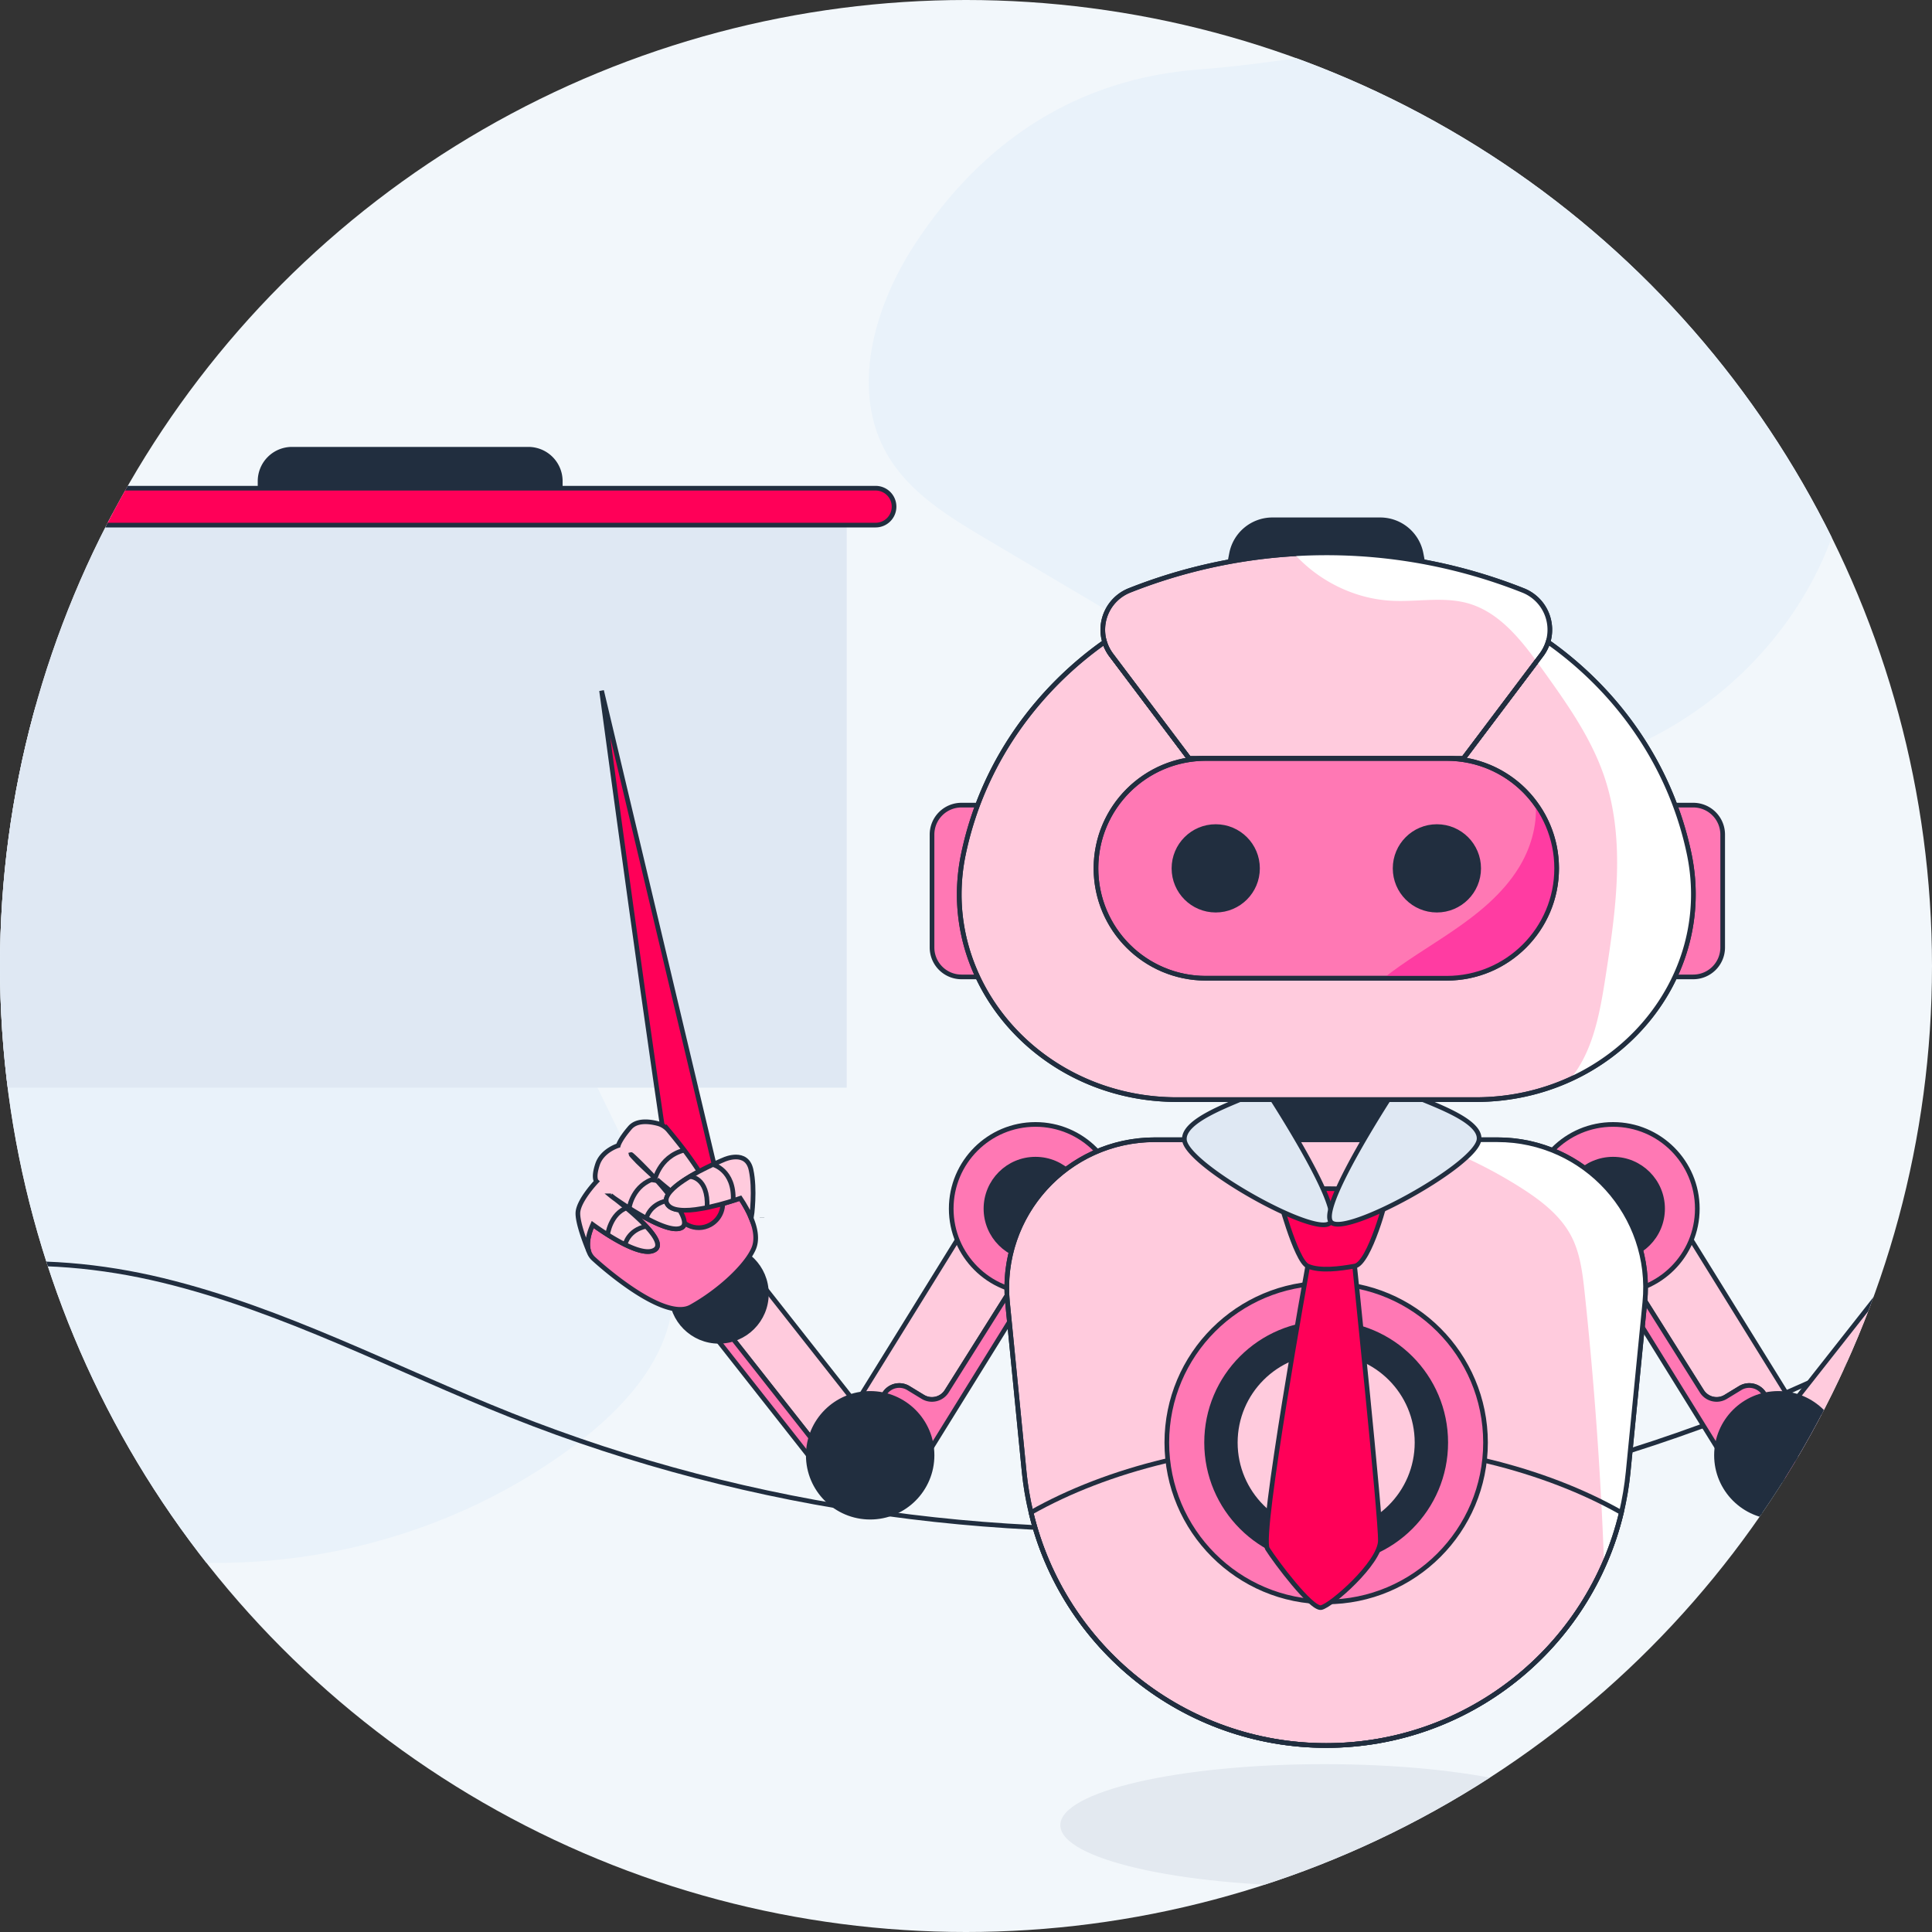 <?xml version="1.0" encoding="utf-8"?>
<svg xmlns="http://www.w3.org/2000/svg" xmlns:xlink="http://www.w3.org/1999/xlink" version="1.1" id="Layer_1" x="0" y="0" viewBox="0 0 232 232" style="enable-background:new 0 0 232 232">
  <rect x="0" y="0" width="232" height="232" fill="#333333" stroke="none"/>
  <style>.st41,.st43,.st44,.st45{fill:none;stroke:#212e3f;stroke-width:.56}.st43,.st44,.st45{fill:#ff78b4}.st44,.st45{fill:#ffcbdd}.st45{fill:#212e3f}.st52{fill:#fff}.st85,.st87{fill:#ff0058;stroke:#212e3f;stroke-width:.56}.st87{fill:#dfe8f3}</style>
  <switch>
    <g>
      <defs>
        <circle id="a_00000165938724445232335640000006429830666543610275_" cx="116" cy="116" r="116"/>
      </defs>
      <clipPath id="a_00000047751003751198314510000000373389300590973622_">
        <use xlink:href="#a_00000165938724445232335640000006429830666543610275_" style="overflow:visible"/>
      </clipPath>
      <circle id="a_00000028306489265072216800000013031189321437476279_" style="clip-path:url(#a_00000047751003751198314510000000373389300590973622_);fill-rule:evenodd;clip-rule:evenodd;fill:#f2f7fb" cx="116" cy="116" r="116"/>
      <path style="clip-path:url(#a_00000047751003751198314510000000373389300590973622_);fill-rule:evenodd;clip-rule:evenodd;fill:#e9f2fa" d="M109.775 29.455c-4.863 7.492-7.707 17.524-3.181 25.224 2.668 4.538 7.388 7.406 11.919 10.087l24.611 14.566c10.515 6.223 21.493 12.6 33.666 13.655 20.378 1.767 40.585-13.847 44.713-33.881s-7.748-41.98-26.497-50.157c-17.3-7.545-33.335-1.94-50.998-.61-14.657 1.104-26.089 8.57-34.233 21.116zM-18.912 106.73c6.296-11.947 17.564-21.382 30.687-24.572 13.123-3.19 27.883.25 37.637 9.591 6.419 6.146 10.43 14.323 14.31 22.318 4.15 8.553 8.302 17.105 12.453 25.658 2.579 5.313 5.225 10.987 4.587 16.858-.76 6.989-6.021 12.639-11.632 16.874-16.74 12.638-39.27 17.255-59.631 12.22s-38.144-19.62-47.066-38.601c-4.224-8.988-6.386-19.996-1.42-28.596"/>
      <path style="clip-path:url(#a_00000047751003751198314510000000373389300590973622_);fill:none;stroke:#212e3f;stroke-width:.56" d="M-23.61 159.745c12.044-8.93 28.555-9.527 43.128-5.998s27.966 10.676 41.9 16.217c57.886 23.021 126.605 16.692 179.313-16.514"/>
      <g style="clip-path:url(#a_00000047751003751198314510000000373389300590973622_)">
        <path style="fill:#dfe8f3" d="M-3.167 61.693h104.844v68.912H-3.167z"/>
        <path class="st45" d="M67.28 60.59H31.23v-2.81a3.834 3.834 0 0 1 3.833-3.834h28.384a3.834 3.834 0 0 1 3.833 3.834v2.81z"/>
        <path class="st85" d="M105.098 63.056H-6.588a2.216 2.216 0 1 1 0-4.431h111.686a2.216 2.216 0 1 1 0 4.431z"/>
      </g>
      <g style="clip-path:url(#a_00000047751003751198314510000000373389300590973622_)">
        <path class="st44" d="m99.475 175.323-15.148-19.24a1.663 1.663 0 0 1 .278-2.335l1.268-.998a1.663 1.663 0 0 0 .278-2.335l-2.546-3.234 1.25-1.411 23.706 30.11-2.932-1.23a1.663 1.663 0 0 0-2.304-.242l-1.516 1.193a1.662 1.662 0 0 1-2.334-.278z"/>
        <path class="st43" d="M102.013 181.036 79.02 151.833l4.584-4.652 2.546 3.234a1.663 1.663 0 0 1-.278 2.335l-1.268.998a1.663 1.663 0 0 0-.278 2.335l15.148 19.24a1.662 1.662 0 0 0 2.335.278l1.515-1.193a1.663 1.663 0 0 1 2.184.112l.111.137-3.608 6.379z"/>
        <circle class="st45" cx="86.324" cy="155.36" r="5.707"/>
        <path transform="rotate(-180 159.25 135.217)" class="st45" d="M149.932 132.046h18.636v6.341h-18.636z"/>
        <path class="st44" d="m194.364 151.18 9.98 15.86a2.099 2.099 0 0 0 2.882.7l1.74-1.058a2.098 2.098 0 0 1 2.882.7l2.701 4.437 2.22-.855-19.058-30.773.163 4.009a2.099 2.099 0 0 1-.73 2.831l-2.079 1.266a2.097 2.097 0 0 0-.701 2.882z"/>
        <path class="st43" d="m188.729 145.66 18.299 29.527 7.52-3.368-2.7-4.436a2.099 2.099 0 0 0-2.883-.702l-1.74 1.06c-.988.602-2.28.287-2.882-.702l-9.98-15.86a2.097 2.097 0 0 1 .702-2.883l2.079-1.265a2.099 2.099 0 0 0 .83-2.632l-.113-.192-9.132 1.453z"/>
        <path class="st44" d="m218.569 175.323 15.147-19.24a1.663 1.663 0 0 0-.278-2.335l-1.268-.998a1.663 1.663 0 0 1-.278-2.335l2.546-3.234-1.25-1.411-23.705 30.11 2.931-1.23a1.663 1.663 0 0 1 2.304-.242l1.516 1.193a1.662 1.662 0 0 0 2.334-.278z"/>
        <path class="st43" d="m216.03 181.036 22.992-29.203-4.583-4.651-2.547 3.234a1.663 1.663 0 0 0 .278 2.334l1.268.999c.721.567.846 1.613.278 2.334l-15.147 19.24a1.662 1.662 0 0 1-2.335.278l-1.516-1.193a1.663 1.663 0 0 0-2.184.112l-.11.137 3.607 6.379z"/>
        <circle class="st45" cx="213.551" cy="174.755" r="7.431"/>
        <circle class="st45" cx="231.72" cy="155.36" r="5.707"/>
        <circle class="st43" cx="193.701" cy="145.142" r="10.117"/>
        <circle class="st45" cx="193.701" cy="145.142" r="5.946"/>
        <path class="st44" d="m123.68 151.18-9.98 15.86a2.099 2.099 0 0 1-2.883.7l-1.74-1.058a2.098 2.098 0 0 0-2.882.7l-2.7 4.437-2.22-.855 19.057-30.773-.162 4.009a2.099 2.099 0 0 0 .73 2.831l2.078 1.266a2.097 2.097 0 0 1 .701 2.882z"/>
        <path class="st43" d="m129.315 145.66-18.3 29.527-7.52-3.368 2.7-4.436a2.099 2.099 0 0 1 2.883-.702l1.74 1.06c.989.602 2.28.287 2.882-.702l9.98-15.86a2.097 2.097 0 0 0-.702-2.883l-2.079-1.265a2.099 2.099 0 0 1-.83-2.632l.113-.192 9.133 1.453z"/>
        <circle class="st45" cx="104.492" cy="174.755" r="7.431"/>
        <path class="st43" d="M85.594 139.843c-.479.23-1.06.507-1.643.815a42.91 42.91 0 0 0-2.44-3.396c.52-.107.96-.072 1.282.148.69.459 1.717 1.33 2.801 2.433zM78.23 141.053a46.979 46.979 0 0 1-1.241-1.157c.026-.017.05-.044.077-.06.343.347.744.764 1.164 1.217zM80.548 143.027c-.115.121-.207.247-.29.37-.618-.795-1.328-1.59-1.987-2.303a39.48 39.48 0 0 0 2.277 1.933zM73.514 143.693a.598.598 0 0 1-.136-.09s-.002-.01.008-.012c.038.032.087.061.128.102zM90.481 149.98c-.906 2.055-4.076 5.037-7.5 6.948-3.425 1.901-11.663-5.735-11.663-5.735a2.056 2.056 0 0 1-.571-.817s-.017-.027-.031-.085c-.307-.872-.091-2.007.46-3.244.991.725 5.84 4.158 7.493 3.01 1.516-1.04-3.212-4.864-5.015-6.254 1.828 1.281 6.701 4.523 8.236 3.6.52-.312.303-1.114-.28-2.103.742.085 1.65.007 2.586-.162.357-.056.711-.123 1.06-.208 1.545-.338 2.992-.817 3.648-1.04.538.805 1 1.64 1.319 2.436l.005.02c.542 1.328.711 2.605.254 3.634z"/>
        <circle class="st43" cx="124.342" cy="145.142" r="10.117"/>
        <circle class="st45" cx="124.342" cy="145.142" r="5.946"/>
        <path class="st44" d="m120.985 156.393 2 20.333c.164 1.666.445 3.304.825 4.897 3.847 16.196 18.377 27.984 35.443 27.984 14.802 0 27.693-8.863 33.37-21.782a36.598 36.598 0 0 0 2.082-6.192c.37-1.594.651-3.232.814-4.907l2.001-20.333c1.032-10.466-7.188-19.528-17.699-19.528h-41.137c-10.51 0-18.722 9.062-17.699 19.528z"/>
        <path class="st52" d="m172.534 136.865.298.824a55.365 55.365 0 0 1 9.814 4.943c2.372 1.512 4.707 3.286 6.02 5.776 1.086 2.064 1.367 4.454 1.62 6.772a468.92 468.92 0 0 1 2.336 32.645 36.598 36.598 0 0 0 2.082-6.192c.372-1.594.652-3.232.815-4.907l2.001-20.333c1.032-10.466-7.188-19.528-17.699-19.528h-7.287z"/>
        <path class="st41" d="m120.982 156.39 2 20.333c.164 1.666.444 3.305.825 4.898 3.847 16.196 18.377 27.983 35.442 27.983 17.066 0 31.596-11.787 35.452-27.974.372-1.593.652-3.232.815-4.907l2.001-20.333c1.032-10.465-7.188-19.527-17.699-19.527h-41.137c-10.51 0-18.722 9.062-17.699 19.527z"/>
        <path class="st41" d="M123.803 181.621c3.847 16.196 18.377 27.983 35.443 27.983 17.065 0 31.595-11.787 35.451-27.974-9.198-5.205-21.69-8.401-35.452-8.401-13.751 0-26.244 3.196-35.442 8.392z"/>
        <circle class="st43" cx="159.25" cy="173.229" r="19.135"/>
        <circle class="st45" cx="159.25" cy="173.229" r="14.359"/>
        <circle class="st44" cx="159.25" cy="173.229" r="10.911"/>
        <ellipse cx="159.022" cy="219.171" rx="31.695" ry="7.327" style="fill:#e3e9f0"/>
        <path class="st85" d="M157.033 152.032s-5.841 32.348-4.837 33.938c1.005 1.59 5.274 7.283 6.446 7.074 1.172-.21 7.032-5.314 7.116-7.994.083-2.68-3.181-33.904-3.181-33.904l-5.544.886z"/>
        <path class="st85" d="M153.475 143.299s2.102 8.086 3.558 8.733 3.881.323 5.66 0c1.779-.324 3.881-8.248 3.881-8.733s-11.482-.97-13.1 0z"/>
        <path class="st87" d="M152.976 132.297a2.163 2.163 0 0 0-2.691-.828c-2.892 1.247-8.284 3.14-8.055 5.428.31 3.093 15.846 11.753 17.496 9.937 1.316-1.45-4.39-10.81-6.75-14.537z"/>
        <path class="st87" d="M166.597 132.228a2.163 2.163 0 0 1 2.691-.828c2.892 1.247 8.551 3.14 8.322 5.428-.309 3.093-16.113 11.753-17.763 9.937-1.316-1.45 4.39-10.81 6.75-14.537z"/>
        <path class="st43" d="M198.56 117.31h4.767a3.537 3.537 0 0 0 3.537-3.536v-13.557a3.537 3.537 0 0 0-3.537-3.536h-4.768a3.537 3.537 0 0 0-3.537 3.536v13.557a3.537 3.537 0 0 0 3.537 3.536zM115.457 117.31h4.768a3.537 3.537 0 0 0 3.536-3.536v-13.557a3.537 3.537 0 0 0-3.536-3.536h-4.768a3.537 3.537 0 0 0-3.537 3.536v13.557a3.537 3.537 0 0 0 3.537 3.536z"/>
        <path class="st45" d="M151.262 80.384h16.008c3.139 0 5.5-2.86 4.907-5.941l-1.534-7.97a4.997 4.997 0 0 0-4.907-4.053h-12.94a4.997 4.997 0 0 0-4.906 4.052l-1.534 7.97c-.594 3.083 1.768 5.942 4.906 5.942z"/>
        <g>
          <path class="st44" d="M115.187 107.389c0 12.738 10.475 23.678 24.272 24.593.618.04 1.244.064 1.878.064H177.2c4.07 0 7.898-.867 11.293-2.408 10.346-4.695 16.76-15.611 14.344-27.121-2.063-9.824-7.666-18.276-15.387-24.272a36.953 36.953 0 0 0-1.557-1.148 5.15 5.15 0 0 1-.811 1.573l-.562.747-8.789 11.662h-32.932l-9.35-12.409a5.123 5.123 0 0 1-.803-1.573c-.53.37-1.052.755-1.558 1.148a43.27 43.27 0 0 0-8.347 8.564c-3.38 4.607-5.827 9.92-7.04 15.708a23.719 23.719 0 0 0-.513 4.872z"/>
          <path class="st44" d="M132.645 77.097c.168.546.433 1.084.802 1.573l9.351 12.41h32.932l8.79-11.663.561-.747a5.15 5.15 0 0 0 .81-1.573 5.072 5.072 0 0 0-2.994-6.196 64.07 64.07 0 0 0-23.629-4.511c-1.284 0-2.568.04-3.844.12a64.042 64.042 0 0 0-19.794 4.39 5.082 5.082 0 0 0-2.985 6.197z"/>
          <path class="st52" d="M155.423 66.51c2.986 3.307 7.304 5.426 11.767 5.635 3.066.144 6.213-.53 9.158.321 3.5 1.02 5.988 3.973 8.171 6.95.217.298.434.603.65.9 2.914 4.061 5.868 8.195 7.473 12.922 2.616 7.714 1.388 16.142.136 24.184-.674 4.318-1.509 8.95-4.286 12.216 10.346-4.695 16.76-15.611 14.343-27.121-2.062-9.824-7.665-18.276-15.386-24.272a36.953 36.953 0 0 0-1.557-1.148c.144-.481.216-.979.216-1.468a5.072 5.072 0 0 0-3.21-4.728 64.07 64.07 0 0 0-23.63-4.51c-1.284-.001-2.568.04-3.845.12z"/>
          <path class="st41" d="M115.187 107.389c0 13.308 11.438 24.657 26.15 24.657H177.2c16.486 0 28.847-14.247 25.636-29.53-2.062-9.824-7.665-18.275-15.386-24.271a36.953 36.953 0 0 0-1.557-1.148 5.15 5.15 0 0 1-.811 1.573l-9.35 12.41h-32.933l-9.35-12.41a5.123 5.123 0 0 1-.803-1.573c-.53.37-1.052.755-1.558 1.148-7.721 5.996-13.323 14.447-15.386 24.272a23.717 23.717 0 0 0-.514 4.872z"/>
          <path class="st41" d="M132.645 77.097c.168.546.433 1.084.802 1.573l9.351 12.41h32.932l9.351-12.41a5.15 5.15 0 0 0 .81-1.573c.145-.481.217-.979.217-1.469a5.072 5.072 0 0 0-3.21-4.727 64.07 64.07 0 0 0-23.63-4.511c-8.018 0-16.045 1.5-23.638 4.51a5.082 5.082 0 0 0-2.985 6.197z"/>
          <path class="st43" d="M131.61 104.275a13.184 13.184 0 0 0 13.195 13.195h28.927c7.288 0 13.195-5.907 13.195-13.195 0-2.898-.93-5.579-2.52-7.754a12.58 12.58 0 0 0-1.34-1.581 13.184 13.184 0 0 0-9.335-3.86h-28.927c-7.288 0-13.196 5.907-13.196 13.195z"/>
          <circle class="st45" cx="172.546" cy="104.275" r="5.017"/>
          <circle class="st45" cx="145.988" cy="104.275" r="5.017"/>
          <path d="M166.13 117.47h7.602c7.288 0 13.195-5.907 13.195-13.195 0-2.898-.93-5.579-2.52-7.754.2 2.657-.626 5.426-2.055 7.722-1.958 3.154-4.936 5.538-8.01 7.625-2.745 1.87-5.619 3.547-8.211 5.602z" style="fill:#ff3ca2"/>
          <path class="st41" d="M144.803 117.47h28.928c7.288 0 13.195-5.908 13.195-13.195 0-7.288-5.907-13.196-13.195-13.196h-28.928c-7.288 0-13.196 5.908-13.196 13.196 0 7.287 5.908 13.195 13.196 13.195z"/>
        </g>
        <path class="st41" d="M71.628 145.519s-.01-.03-.01-.09M84.196 145.139c.424.091.774.047 1.012-.156.017-.015.034-.03.049-.053M71.176 147.047l-.177-.131M72.975 143.3l.012.008c.014.017.036.022.063.046.063.047.164.125.29.217M91.508 146.229v.02M89.274 143.758s-.132.053-.37.132"/>
        <path class="st85" d="M81.057 145.025c-2.397-14.25-8.818-62.084-8.818-62.084l14.474 60.93c.3 1.263-.28 2.571-1.416 3.197-1.74.96-3.91-.083-4.24-2.043z"/>
        <path class="st44" d="M80.129 144.592c-.224-.367-.15-.776.129-1.195-.618-.795-1.328-1.59-1.987-2.303a39.555 39.555 0 0 0 2.277 1.933c.733-.828 2.11-1.681 3.403-2.37a42.91 42.91 0 0 0-2.44-3.396c-.492-.62-.92-1.143-1.226-1.51a2.518 2.518 0 0 0-1.306-.834c-.957-.249-2.5-.456-3.327.498-1.243 1.438-1.409 2.148-1.409 2.148s-1.928.576-2.486 2.247-.123 2.058-.123 2.058-2.202 2.312-2.24 3.794c-.032 1.336 1.105 4.125 1.322 4.628-.307-.872-.091-2.006.46-3.243.991.725 5.84 4.158 7.493 3.01 1.516-1.04-3.212-4.864-5.015-6.254 1.828 1.281 6.701 4.523 8.236 3.6.52-.312.303-1.114-.28-2.103-.686-.069-1.224-.287-1.481-.708zm-6.75-.989c-.013-.007-.027-.024-.04-.032.013.008.025.015.047.02.038.032.513.393.554.434-.058-.027-.523-.39-.562-.422zm3.61-3.707c-.718-.7-1.181-1.204-1.193-1.252.029-.007.546.463 1.27 1.191.343.348.901.912 1.322 1.365a59.781 59.781 0 0 1-1.4-1.304z"/>
        <path class="st44" d="M90.19 140.486c.504 2.347.09 5.528.033 5.84-.32-.797-.781-1.63-1.319-2.436-.655.223-2.103.702-3.647 1.04-.35.085-.704.152-1.06.208-.938.169-1.845.247-2.587.162-.686-.069-1.224-.287-1.481-.708-.224-.367-.15-.776.128-1.195.083-.123.176-.249.29-.37.734-.828 2.11-1.681 3.404-2.37.583-.307 1.164-.584 1.643-.814.814-.375 1.385-.608 1.385-.608s2.688-1.216 3.21 1.25z"/>
        <path class="st44" d="M82.845 141.28s2.235.029 2.066 3.728M85.569 139.826s2.643.648 2.474 4.347M75.064 149.452s.328-1.73 2.527-2.196M77.59 146.369s.328-1.73 2.527-2.196M75.567 145.008s.409-2.766 3.152-3.51"/>
        <path class="st44" d="M78.54 142s.47-3.066 3.626-3.89M72.945 148.354s.31-2.637 2.395-3.346"/>
      </g>
    </g>
  </switch>
</svg>